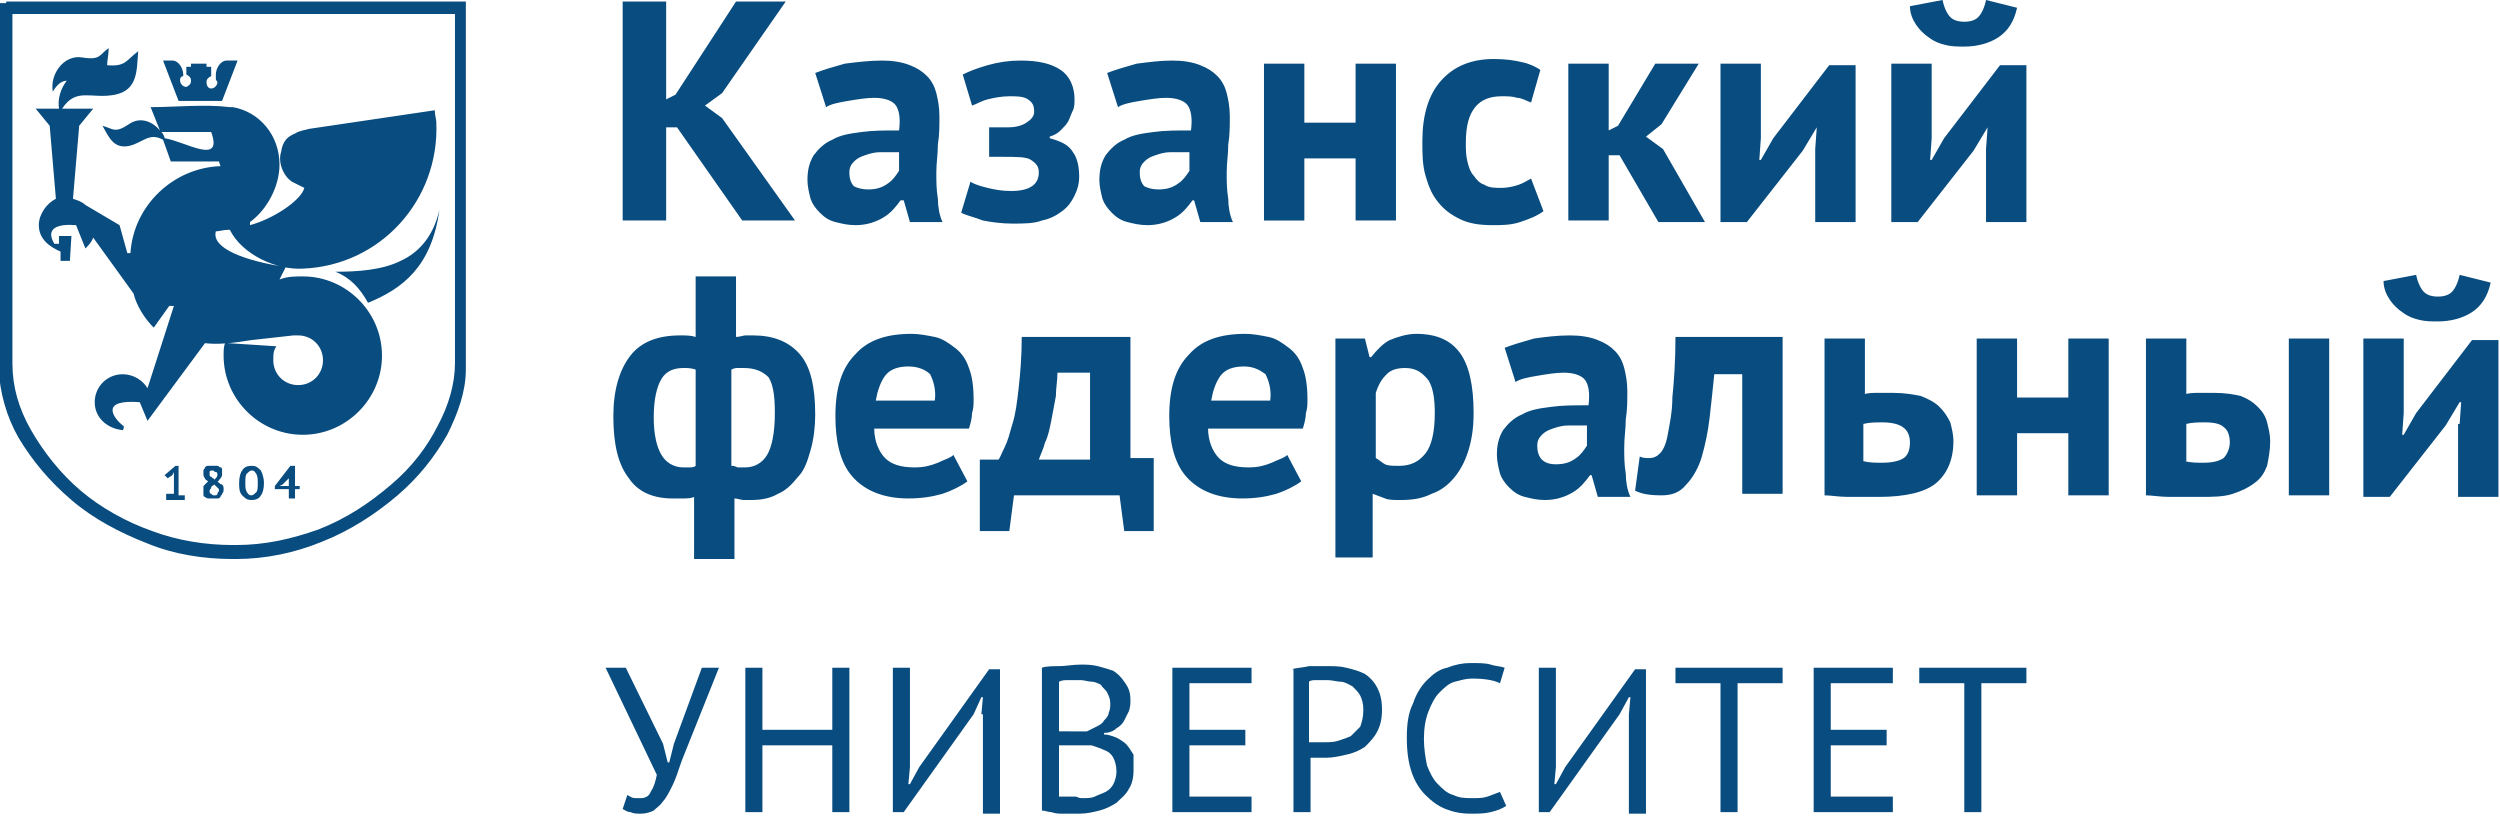 <?xml version="1.0" encoding="utf-8"?>
<!-- Generator: Adobe Illustrator 22.0.1, SVG Export Plug-In . SVG Version: 6.00 Build 0)  -->
<svg version="1.1" id="Слой_1" xmlns="http://www.w3.org/2000/svg" xmlns:xlink="http://www.w3.org/1999/xlink" x="0px" y="0px"
	 viewBox="0 0 161 53" style="enable-background:new 0 0 161 53;" xml:space="preserve">
<style type="text/css">
	.st0{fill:#084C80;}
</style>
<path class="st0" d="M43.6,8.2h-0.7v6h-2.8V0.1h2.8v6.3l0.6-0.3l3.9-6h3.2L46.5,6l-1.1,0.8l1.1,0.8l4.7,6.6h-3.4L43.6,8.2z M0.4,0.1
	h29.3H30h0v0v0.4v23v0.1l0,0v0l0,0v0l0,0.1v0.1v0h0c0,1.4-0.5,2.8-1.2,4.2c-0.8,1.4-1.8,2.7-3.2,3.9c-1.4,1.2-3.1,2.3-4.9,3
	c-1.7,0.7-3.6,1.1-5.5,1.1l-0.2,0h0c-1.9,0-3.8-0.3-5.5-1c-1.8-0.7-3.5-1.6-4.9-2.8c-1.4-1.2-2.5-2.5-3.4-4
	c-0.8-1.4-1.2-2.9-1.3-4.5h0v0v-0.3v0v-23V0.2v0h0H0.4z M10.8,31.8h0.4v-1.2l0-0.2l-0.1,0.2l-0.3,0.2l-0.2-0.2l0.7-0.6h0.2v1.9h0.4
	v0.3h-1.2V31.8z M13.1,31.6c0-0.1,0-0.1,0-0.2c0-0.1,0-0.1,0.1-0.2c0,0,0.1-0.1,0.1-0.1c0,0,0.1-0.1,0.1-0.1
	c-0.1-0.1-0.2-0.1-0.2-0.2c-0.1-0.1-0.1-0.2-0.1-0.3c0-0.1,0-0.2,0-0.2c0-0.1,0.1-0.1,0.1-0.2c0.1-0.1,0.1-0.1,0.2-0.1
	c0.1,0,0.2,0,0.3,0c0.1,0,0.2,0,0.3,0c0.1,0,0.1,0.1,0.2,0.1c0.1,0,0.1,0.1,0.1,0.2c0,0.1,0,0.1,0,0.2c0,0.1,0,0.2-0.1,0.3
	c-0.1,0.1-0.1,0.2-0.2,0.2c0.1,0.1,0.2,0.2,0.3,0.2c0.1,0.1,0.1,0.2,0.1,0.3c0,0.1,0,0.2-0.1,0.3c0,0.1-0.1,0.1-0.1,0.2
	c-0.1,0.1-0.1,0.1-0.2,0.1c-0.1,0-0.2,0-0.3,0c-0.1,0-0.2,0-0.3,0c-0.1,0-0.2-0.1-0.2-0.1c-0.1,0-0.1-0.1-0.1-0.2
	C13.1,31.8,13.1,31.7,13.1,31.6z M14.1,31.6c0,0,0-0.1,0-0.1c0,0-0.1-0.1-0.1-0.1c0,0-0.1-0.1-0.1-0.1c0,0-0.1-0.1-0.1-0.1
	c-0.1,0.1-0.2,0.1-0.2,0.2c0,0.1-0.1,0.1-0.1,0.2c0,0.1,0,0.2,0.1,0.2c0.1,0.1,0.1,0.1,0.2,0.1c0.1,0,0.2,0,0.2-0.1
	C14,31.7,14.1,31.7,14.1,31.6z M13.5,30.5c0,0,0,0.1,0,0.1c0,0,0,0.1,0.1,0.1c0,0,0.1,0.1,0.1,0.1c0,0,0.1,0,0.1,0.1
	c0.1-0.1,0.2-0.2,0.2-0.3c0-0.1,0-0.2-0.1-0.2c-0.1,0-0.1-0.1-0.2-0.1c-0.1,0-0.2,0-0.2,0.1C13.5,30.4,13.5,30.5,13.5,30.5z
	 M15.4,31.1c0-0.4,0.1-0.7,0.2-0.8c0.1-0.2,0.3-0.3,0.6-0.3c0.3,0,0.4,0.1,0.6,0.3c0.1,0.2,0.2,0.5,0.2,0.8c0,0.4-0.1,0.7-0.2,0.8
	c-0.1,0.2-0.3,0.3-0.6,0.3c-0.3,0-0.4-0.1-0.6-0.3C15.4,31.7,15.4,31.4,15.4,31.1z M15.8,31.1c0,0.3,0,0.4,0.1,0.6
	c0.1,0.1,0.1,0.2,0.3,0.2c0.1,0,0.2-0.1,0.3-0.2c0.1-0.1,0.1-0.3,0.1-0.6c0-0.2,0-0.4-0.1-0.6c-0.1-0.1-0.1-0.2-0.3-0.2
	c-0.1,0-0.2,0.1-0.3,0.2C15.8,30.6,15.8,30.8,15.8,31.1z M19.3,31.5H19v0.6h-0.4v-0.6h-0.9v-0.2l1-1.3H19v1.3h0.3V31.5z M18.6,30.8
	l0-0.3h0L18.6,30.8l-0.4,0.4L18,31.3l0.2,0h0.4V30.8z M10.5,9C9.6,8.5,9.2,9.2,8.3,9.4C7.3,9.6,7,8.8,6.6,8.1C7.3,8.3,7.4,8.6,8.3,8
	c0.7-0.5,1.5-0.2,2,0.4L9.7,6.9c1.6,0,3.5-0.2,5.1,0l0.2,0c1.7,0.3,3,1.8,3,3.7c0,1.4-0.8,2.9-1.9,3.7v0.2c1.5-0.4,3.3-1.6,3.5-2.4
	c-0.2-0.1-0.8-0.4-0.8-0.4c-0.6-0.4-0.9-1.3-0.7-1.9c0.1-0.7,0.4-1,0.9-1.2c0.3-0.2,0.6-0.2,0.9-0.3L28,7.1c0,0.3,0.1,0.6,0.1,0.8
	c0.2,5-3.6,9.2-8.6,9.4c-1.7,0.1-3.9-0.9-4.7-2.5c0,0-0.1,0-0.1,0c-0.3,0-0.6,0.1-0.8,0.1c-0.3,1.1,1.9,1.9,4.5,2.3L18,18
	c0.5-0.2,1-0.2,1.5-0.2c2.8,0,5.1,2.3,5.1,5.1c0,2.8-2.3,5.1-5.1,5.1c-2.8,0-5.1-2.3-5.1-5.1c0-0.3,0-0.6,0.1-0.8l0.2,0l3.1,0.2
	c-0.2,0.3-0.2,0.5-0.2,0.9c0,0.9,0.7,1.6,1.6,1.6c0.9,0,1.6-0.7,1.6-1.6c0-0.9-0.7-1.6-1.6-1.6l0,0l-0.2,0c0,0,0,0-0.1,0l-2.7,0.3
	c-1.2,0.2-2.2,0.3-3,0.2l-3.7,5l-0.5-1.2c-2.6-0.2-1.7,1-1.1,1.5c0.1,0,0.1,0.2,0,0.3c-1-0.1-1.8-0.8-1.8-1.8c0-1,0.8-1.8,1.8-1.8
	c0.7,0,1.3,0.4,1.6,0.9l1.7-5.3h-0.3l-1,1.4c-0.6-0.6-1.1-1.4-1.3-2.2L6,15.3c-0.1,0.3-0.3,0.5-0.5,0.7l-0.6-1.5
	c-1.2-0.1-2,0.2-1.4,1.2l0.3,0l0-0.5h0.8l-0.1,1.6l0,0h0l0,0H3.9l0-0.1l0-0.5c-0.7-0.3-1.4-0.8-1.4-1.7c0-0.7,0.5-1.4,1.1-1.7
	L3.2,8.1L2.3,7h1.5C3.7,6.4,3.9,5.7,4.3,5.2C4,5.2,3.7,5.4,3.4,5.9C3.2,4.8,4.1,3.5,5.3,3.7C6.5,3.9,6.4,3.5,7,3.1
	c0,0.4-0.1,0.8-0.1,1.1c1.2,0.1,1.2-0.3,2-0.9c-0.1,1.2,0,2.5-1.5,2.8C5.9,6.4,4.9,5.6,4,7h0.2h1.8L5.1,8.1l-0.4,4.7
	C5,12.9,5.3,13,5.5,13.2l2.2,1.3l0.5,1.8h0.2c0.2-3.1,2.8-5.5,5.8-5.6l-0.1-0.3l-3.1,0L10.5,9z M10.4,8.5c0.1,0.1,0.2,0.3,0.2,0.4
	c1.3,0.2,3.8,1.8,3-0.4H10.4z M12.5,4.1h0.8v0.2h0.3v0.6c-0.2,0.1-0.3,0.2-0.3,0.4c0,0.2,0.1,0.4,0.3,0.4l0,0l0,0l0,0l0,0h0l0,0h0
	l0,0l0,0h0l0,0l0,0l0,0h0l0,0l0,0l0,0l0,0l0,0l0,0l0,0l0,0l0,0l0,0l0,0l0,0h0l0,0h0l0,0l0,0l0,0l0,0l0,0l0,0l0,0l0,0l0,0l0,0l0,0
	l0,0h0l0,0h0l0,0h0l0,0h0h0h0c0.2,0,0.4-0.2,0.4-0.4l0,0v0l0,0l0,0c0,0,0,0,0,0l0,0v0l0,0v0c0,0,0,0,0,0l0,0l0,0v0l0,0l0,0l0,0l0,0
	l0,0l0,0c0-0.1-0.1-0.1-0.1-0.2l0,0l0,0l0,0v0l0,0l0,0l0,0l0,0l0,0l0,0h0l0,0l0,0l0,0c0,0,0,0,0,0l0,0l0,0l0,0l0,0l0,0l0,0l0,0
	c0,0,0,0,0,0v0c0,0,0,0,0,0l0,0l0,0l0,0l0,0V4.8c0-0.4,0.3-0.9,0.7-0.9l0.7,0l-1,2.6l-2.8,0l-1-2.6l0.6,0c0.4,0,0.7,0.5,0.7,0.9v0.1
	c-0.1,0-0.2,0.1-0.2,0.2l0,0l0,0l0,0l0,0l0,0l0,0l0,0l0,0l0,0l0,0l0,0l0,0l0,0l0,0l0,0c0,0,0,0,0,0.1c0,0,0,0,0,0v0c0,0,0,0,0,0l0,0
	v0l0,0l0,0l0,0c0,0.2,0.2,0.4,0.4,0.4h0h0h0l0,0h0l0,0h0l0,0l0,0l0,0l0,0l0,0l0,0l0,0l0,0l0,0l0,0l0,0l0,0l0,0l0,0l0,0l0,0l0,0l0,0
	l0,0l0,0l0,0l0,0l0,0h0l0,0l0,0l0,0l0,0l0,0l0,0c0.2-0.1,0.3-0.2,0.3-0.4c0-0.2-0.1-0.3-0.3-0.4V4.3h0.3V4.1z M23.7,19.5
	c2.2-0.9,4.1-2.3,4.6-6c-0.4,1.8-1.4,2.8-2.5,3.3c-1.2,0.6-2.8,0.7-4.2,0.7C22.6,17.9,23.2,18.6,23.7,19.5z M29.3,0.9H0.8v22.2h0
	l0,0l0,0.2v0.1h0v0c0,1.5,0.4,2.9,1.2,4.3c0.8,1.4,1.9,2.8,3.2,3.9c1.3,1.1,2.9,2,4.6,2.6c1.6,0.6,3.4,0.9,5.2,0.9h0.2
	c1.9,0,3.6-0.4,5.3-1c1.8-0.7,3.3-1.7,4.7-2.9c1.3-1.1,2.3-2.4,3-3.8c0.7-1.3,1.1-2.7,1.1-4c0-0.1,0-0.1,0-0.1h0v0h0v0h0v0v-0.1h0
	l0-0.3l0,0h0V0.9z M130.5,44h-2.9v8.3h-1.1V44h-2.9v-1h6.9V44z M116.8,43h5.1v1h-4v3h3.6v1h-3.6v3.3h4v1h-5.1V43z M114.8,44h-2.9
	v8.3h-1.1V44h-2.9v-1h6.9V44z M104.9,46l0.1-1.1h-0.1l-0.6,1.1l-4.5,6.3h-0.7V43h1.1v6.4l-0.1,1.1h0.1l0.6-1.1l4.5-6.3h0.7v9.3h-1.1
	V46z M97,51.9c-0.3,0.2-0.6,0.3-1,0.4c-0.4,0.1-0.8,0.1-1.3,0.1c-0.6,0-1.1-0.1-1.6-0.3c-0.5-0.2-0.9-0.5-1.3-0.9
	c-0.4-0.4-0.7-0.9-0.9-1.5c-0.2-0.6-0.3-1.3-0.3-2.2c0-0.9,0.1-1.6,0.4-2.2c0.2-0.6,0.5-1.1,0.9-1.5c0.4-0.4,0.8-0.7,1.3-0.8
	c0.5-0.2,1-0.3,1.5-0.3c0.5,0,1,0,1.3,0.1c0.3,0.1,0.6,0.1,0.9,0.2l-0.3,1c-0.4-0.2-1-0.3-1.8-0.3c-0.4,0-0.7,0.1-1.1,0.2
	c-0.4,0.1-0.7,0.4-1,0.7c-0.3,0.3-0.5,0.7-0.7,1.2c-0.2,0.5-0.3,1.1-0.3,1.8c0,0.6,0.1,1.2,0.2,1.7c0.2,0.5,0.4,0.9,0.7,1.2
	c0.3,0.3,0.6,0.6,1,0.7c0.4,0.2,0.8,0.2,1.2,0.2c0.4,0,0.7,0,1-0.1c0.3-0.1,0.5-0.2,0.8-0.3L97,51.9z M83.2,43.1
	c0.3-0.1,0.7-0.1,1.1-0.2c0.4,0,0.8,0,1.2,0c0.4,0,0.8,0,1.2,0.1c0.4,0.1,0.8,0.2,1.2,0.4c0.3,0.2,0.6,0.5,0.8,0.9
	c0.2,0.4,0.3,0.8,0.3,1.4c0,0.6-0.1,1-0.3,1.4c-0.2,0.4-0.5,0.7-0.8,1c-0.3,0.2-0.7,0.4-1.2,0.5c-0.4,0.1-0.9,0.2-1.3,0.2
	c0,0-0.1,0-0.2,0c-0.1,0-0.2,0-0.3,0c-0.1,0-0.2,0-0.3,0c-0.1,0-0.2,0-0.2,0v3.5h-1.1V43.1z M85.5,43.8c-0.2,0-0.5,0-0.7,0
	c-0.2,0-0.4,0-0.5,0.1v3.9c0,0,0.1,0,0.2,0c0.1,0,0.2,0,0.3,0c0.1,0,0.2,0,0.3,0c0.1,0,0.2,0,0.2,0c0.3,0,0.6,0,0.9-0.1
	c0.3-0.1,0.6-0.2,0.8-0.3c0.2-0.2,0.4-0.4,0.6-0.6c0.1-0.3,0.2-0.6,0.2-1.1c0-0.4-0.1-0.7-0.2-0.9c-0.1-0.2-0.3-0.4-0.5-0.6
	c-0.2-0.1-0.5-0.3-0.8-0.3C86.1,43.9,85.8,43.8,85.5,43.8z M75.5,43h5.1v1h-4v3h3.6v1h-3.6v3.3h4v1h-5.1V43z M72.8,45.1
	c0,0.2,0,0.4-0.1,0.7c-0.1,0.2-0.2,0.4-0.3,0.6c-0.1,0.2-0.3,0.4-0.5,0.5c-0.2,0.2-0.5,0.3-0.8,0.3v0.1c0.3,0,0.5,0.1,0.8,0.2
	c0.2,0.1,0.5,0.3,0.6,0.4c0.2,0.2,0.3,0.4,0.5,0.7C73,49,73,49.3,73,49.6c0,0.5-0.1,0.9-0.3,1.2c-0.2,0.4-0.5,0.6-0.8,0.9
	c-0.3,0.2-0.7,0.4-1.1,0.5c-0.4,0.1-0.8,0.2-1.3,0.2c-0.2,0-0.3,0-0.5,0c-0.2,0-0.4,0-0.6,0c-0.2,0-0.4,0-0.7-0.1
	c-0.2,0-0.4-0.1-0.6-0.1v-9.2c0.3-0.1,0.7-0.1,1.1-0.1c0.4,0,0.9-0.1,1.4-0.1c0.3,0,0.7,0,1.1,0.1c0.4,0.1,0.7,0.2,1,0.3
	c0.3,0.2,0.5,0.4,0.7,0.7C72.7,44.3,72.8,44.6,72.8,45.1z M69.7,51.4c0.3,0,0.6,0,0.8-0.1s0.5-0.2,0.7-0.3c0.2-0.1,0.4-0.3,0.5-0.5
	c0.1-0.2,0.2-0.5,0.2-0.8c0-0.4-0.1-0.7-0.2-0.9c-0.1-0.2-0.3-0.4-0.6-0.5c-0.2-0.1-0.5-0.2-0.8-0.3C70,48,69.7,48,69.4,48h-1.2v3.3
	c0.1,0,0.2,0,0.3,0c0.1,0,0.2,0,0.4,0c0.1,0,0.3,0,0.4,0C69.5,51.4,69.6,51.4,69.7,51.4z M69,47.1c0.2,0,0.3,0,0.5,0
	c0.2,0,0.4,0,0.5,0c0.2-0.1,0.4-0.2,0.6-0.3c0.2-0.1,0.4-0.2,0.5-0.4c0.1-0.1,0.3-0.3,0.3-0.5c0.1-0.2,0.1-0.4,0.1-0.6
	c0-0.3-0.1-0.5-0.2-0.7c-0.1-0.2-0.3-0.3-0.4-0.5c-0.2-0.1-0.4-0.2-0.6-0.2c-0.2,0-0.5-0.1-0.7-0.1c-0.3,0-0.6,0-0.8,0
	c-0.2,0-0.4,0-0.6,0.1v3.2H69z M63.2,46l0.1-1.1h-0.1L62.7,46l-4.5,6.3h-0.7V43h1.1v6.4l-0.1,1.1h0.1l0.6-1.1l4.5-6.3h0.7v9.3h-1.1
	V46z M53.6,48h-4.5v4.3H48V43h1.1V47h4.5V43h1.1v9.3h-1.1V48z M42.7,47.9l0.3,1.2h0.1l0.3-1.2l1.8-4.9h1.1L43.9,49
	c-0.2,0.6-0.4,1.2-0.6,1.6c-0.2,0.4-0.4,0.8-0.6,1c-0.2,0.3-0.4,0.4-0.6,0.6c-0.2,0.1-0.5,0.2-0.8,0.2c-0.3,0-0.5,0-0.7-0.1
	c-0.2,0-0.3-0.1-0.5-0.2l0.3-0.9c0.2,0.1,0.3,0.2,0.5,0.2c0.2,0,0.3,0,0.4,0c0.2,0,0.5-0.1,0.6-0.4c0.2-0.3,0.3-0.6,0.4-1.1L39,43
	h1.3L42.7,47.9z M158.4,27.3l0.1-1.4h-0.1l-0.9,1.5l-3.6,4.6h-1.7V21.8h2.6v4.8l-0.1,1.4h0.1l0.8-1.4l3.6-4.7h1.7v10.1h-2.6V27.3z
	 M155.6,17.7c0.1,0.5,0.3,0.9,0.5,1.1c0.2,0.2,0.5,0.3,0.9,0.3c0.4,0,0.7-0.1,0.9-0.3c0.2-0.2,0.4-0.6,0.5-1.1l2,0.5
	c-0.2,0.9-0.6,1.5-1.2,1.9c-0.6,0.4-1.4,0.6-2.2,0.6c-0.4,0-0.8,0-1.2-0.1c-0.4-0.1-0.7-0.2-1.1-0.5c-0.3-0.2-0.6-0.5-0.8-0.8
	c-0.2-0.3-0.4-0.7-0.4-1.2L155.6,17.7z M140.7,29.7c0.4,0.1,0.8,0.1,1.2,0.1c0.6,0,1-0.1,1.3-0.3c0.2-0.2,0.4-0.6,0.4-1
	c0-0.4-0.1-0.8-0.4-1c-0.2-0.2-0.6-0.3-1.2-0.3c-0.4,0-0.8,0-1.2,0.1V29.7z M140.7,25.4c0.3-0.1,0.6-0.1,1-0.1c0.3,0,0.6,0,0.9,0
	c0.7,0,1.3,0.1,1.7,0.2c0.5,0.2,0.8,0.4,1.1,0.7c0.3,0.3,0.5,0.6,0.6,1c0.1,0.4,0.2,0.8,0.2,1.2c0,0.6-0.1,1.1-0.2,1.6
	c-0.2,0.5-0.4,0.8-0.8,1.1c-0.4,0.3-0.8,0.5-1.4,0.7c-0.6,0.2-1.3,0.2-2.1,0.2c-0.8,0-1.4,0-2,0c-0.6,0-1.1-0.1-1.5-0.1V21.8h2.6
	V25.4z M147.4,21.8h2.6v10.1h-2.6V21.8z M133.2,27.9h-3.3v4h-2.6V21.8h2.6v3.8h3.3v-3.8h2.6v10.1h-2.6V27.9z M120,29.7
	c0.4,0.1,0.8,0.1,1.2,0.1c0.6,0,1.1-0.1,1.4-0.3c0.3-0.2,0.4-0.6,0.4-1c0-0.9-0.6-1.3-1.8-1.3c-0.4,0-0.8,0-1.2,0.1V29.7z M120,25.4
	c0.3-0.1,0.6-0.1,1-0.1c0.3,0,0.6,0,0.9,0c0.7,0,1.3,0.1,1.8,0.2c0.5,0.2,0.9,0.4,1.2,0.7c0.3,0.3,0.5,0.6,0.7,1
	c0.1,0.4,0.2,0.8,0.2,1.2c0,1.2-0.4,2.1-1.1,2.7c-0.7,0.6-2,0.9-3.7,0.9c-0.8,0-1.4,0-2,0c-0.6,0-1.1-0.1-1.5-0.1V21.8h2.6V25.4z
	 M112.4,24.1h-2c-0.1,1-0.2,1.9-0.3,2.8c-0.1,0.9-0.3,1.8-0.5,2.5c-0.2,0.7-0.6,1.4-1,1.8c-0.4,0.5-0.9,0.7-1.6,0.7
	c-0.8,0-1.3-0.1-1.7-0.3l0.3-2.2c0.2,0.1,0.4,0.1,0.6,0.1c0.3,0,0.5-0.1,0.7-0.3c0.2-0.2,0.4-0.6,0.5-1.2c0.1-0.6,0.3-1.4,0.3-2.4
	c0.1-1,0.2-2.3,0.2-3.9h6.9v10.1h-2.6V24.1z M96.9,22.4c0.5-0.2,1.2-0.4,1.9-0.6c0.7-0.1,1.5-0.2,2.3-0.2c0.7,0,1.3,0.1,1.8,0.3
	c0.5,0.2,0.8,0.4,1.1,0.7c0.3,0.3,0.5,0.7,0.6,1.1c0.1,0.4,0.2,0.9,0.2,1.5c0,0.6,0,1.2-0.1,1.8c0,0.6-0.1,1.2-0.1,1.8
	c0,0.6,0,1.1,0.1,1.7c0,0.5,0.1,1.1,0.3,1.5h-2.1l-0.4-1.4h-0.1c-0.3,0.4-0.6,0.8-1.1,1.1c-0.5,0.3-1.1,0.5-1.8,0.5
	c-0.5,0-0.9-0.1-1.3-0.2c-0.4-0.1-0.7-0.3-1-0.6c-0.3-0.3-0.5-0.6-0.6-0.9c-0.1-0.4-0.2-0.8-0.2-1.2c0-0.6,0.1-1.1,0.4-1.6
	c0.3-0.4,0.7-0.8,1.2-1c0.5-0.3,1.1-0.4,1.9-0.5c0.7-0.1,1.5-0.1,2.4-0.1c0.1-0.8,0-1.3-0.2-1.6c-0.2-0.3-0.7-0.5-1.4-0.5
	c-0.5,0-1.1,0.1-1.7,0.2c-0.6,0.1-1.1,0.2-1.4,0.4L96.9,22.4z M100.2,29.9c0.5,0,0.9-0.1,1.3-0.4c0.3-0.2,0.5-0.5,0.7-0.8v-1.3
	c-0.4,0-0.8,0-1.2,0c-0.4,0-0.7,0.1-1,0.2c-0.3,0.1-0.5,0.2-0.7,0.4c-0.2,0.2-0.3,0.4-0.3,0.7c0,0.4,0.1,0.7,0.3,0.9
	C99.5,29.8,99.8,29.9,100.2,29.9z M86,21.8h1.9l0.3,1.2h0.1c0.4-0.5,0.8-0.9,1.2-1.1c0.5-0.2,1.1-0.4,1.7-0.4c1.3,0,2.2,0.4,2.8,1.2
	c0.6,0.8,0.9,2.1,0.9,3.9c0,0.9-0.1,1.6-0.3,2.3c-0.2,0.7-0.5,1.3-0.9,1.8c-0.4,0.5-0.9,0.9-1.5,1.1c-0.6,0.3-1.2,0.4-2,0.4
	c-0.4,0-0.8,0-1-0.1c-0.3-0.1-0.5-0.2-0.8-0.3v4.1H86V21.8z M90.5,23.7c-0.5,0-0.9,0.1-1.2,0.4c-0.3,0.3-0.5,0.6-0.7,1.2v4.2
	c0.2,0.1,0.4,0.3,0.6,0.4c0.2,0.1,0.5,0.1,0.9,0.1c0.8,0,1.3-0.3,1.7-0.8c0.4-0.5,0.6-1.4,0.6-2.6c0-0.9-0.1-1.6-0.4-2.1
	C91.6,24,91.2,23.7,90.5,23.7z M83.8,31c-0.4,0.3-1,0.6-1.6,0.8c-0.7,0.2-1.4,0.3-2.2,0.3c-1.6,0-2.8-0.5-3.6-1.4
	c-0.8-0.9-1.1-2.3-1.1-3.9c0-1.8,0.4-3.1,1.3-4c0.8-0.9,2-1.3,3.6-1.3c0.5,0,1,0.1,1.5,0.2c0.5,0.1,0.9,0.4,1.3,0.7
	c0.4,0.3,0.7,0.7,0.9,1.3c0.2,0.5,0.3,1.2,0.3,2c0,0.3,0,0.6-0.1,0.9c0,0.3-0.1,0.7-0.2,1h-6.1c0,0.8,0.3,1.5,0.7,1.9s1,0.6,1.9,0.6
	c0.6,0,1-0.1,1.5-0.3c0.4-0.2,0.8-0.3,1-0.5L83.8,31z M80.1,23.6c-0.7,0-1.2,0.2-1.5,0.6c-0.3,0.4-0.5,1-0.6,1.6h3.8
	c0.1-0.7-0.1-1.3-0.3-1.7C81.1,23.8,80.7,23.6,80.1,23.6z M74.3,34.2h-1.9l-0.3-2.3h-6.8L65,34.2h-1.9v-4.6h1.2
	c0.1-0.1,0.2-0.4,0.4-0.8c0.2-0.4,0.3-0.8,0.5-1.5c0.2-0.6,0.3-1.4,0.4-2.3c0.1-0.9,0.2-2,0.2-3.3h7v7.8h1.5V34.2z M70.2,29.7V24
	h-2.1c0,0.5-0.1,1-0.1,1.5c-0.1,0.5-0.2,1.1-0.3,1.6c-0.1,0.5-0.2,1-0.4,1.4c-0.1,0.4-0.3,0.8-0.4,1.1H70.2z M62.3,31
	c-0.4,0.3-1,0.6-1.6,0.8c-0.7,0.2-1.4,0.3-2.2,0.3c-1.6,0-2.8-0.5-3.6-1.4c-0.8-0.9-1.1-2.3-1.1-3.9c0-1.8,0.4-3.1,1.3-4
	c0.8-0.9,2-1.3,3.6-1.3c0.5,0,1,0.1,1.5,0.2c0.5,0.1,0.9,0.4,1.3,0.7c0.4,0.3,0.7,0.7,0.9,1.3c0.2,0.5,0.3,1.2,0.3,2
	c0,0.3,0,0.6-0.1,0.9c0,0.3-0.1,0.7-0.2,1h-6.1c0,0.8,0.3,1.5,0.7,1.9s1,0.6,1.9,0.6c0.6,0,1-0.1,1.5-0.3c0.4-0.2,0.8-0.3,1-0.5
	L62.3,31z M58.5,23.6c-0.7,0-1.2,0.2-1.5,0.6c-0.3,0.4-0.5,1-0.6,1.6h3.8c0.1-0.7-0.1-1.3-0.3-1.7C59.6,23.8,59.1,23.6,58.5,23.6z
	 M44.7,32c-0.2,0.1-0.5,0.1-0.7,0.1c-0.2,0-0.5,0-0.7,0c-1.2,0-2.2-0.4-2.8-1.3c-0.7-0.9-1-2.2-1-4c0-1.7,0.4-3,1.1-3.9
	c0.7-0.9,1.8-1.3,3.2-1.3c0.4,0,0.7,0,1,0.1v-3.9h2.6v3.9c0.2,0,0.5-0.1,0.6-0.1c0.2,0,0.4,0,0.5,0c1.3,0,2.3,0.4,3,1.2
	c0.7,0.8,1,2.1,1,3.9c0,0.8-0.1,1.6-0.3,2.3c-0.2,0.7-0.4,1.3-0.8,1.7c-0.4,0.5-0.8,0.9-1.3,1.1c-0.5,0.3-1.1,0.4-1.7,0.4
	c-0.1,0-0.3,0-0.5,0c-0.2,0-0.4-0.1-0.6-0.1v3.9h-2.6V32z M47.9,23.7c-0.1,0-0.3,0-0.4,0c-0.1,0-0.2,0-0.4,0.1V30
	c0.1,0,0.2,0,0.4,0.1c0.1,0,0.3,0,0.5,0c0.6,0,1.1-0.3,1.4-0.8c0.3-0.5,0.5-1.4,0.5-2.7c0-1.1-0.1-1.8-0.4-2.3
	C49.1,23.9,48.6,23.7,47.9,23.7z M44,30.1c0.1,0,0.3,0,0.4,0c0.1,0,0.3,0,0.4-0.1v-6.2c-0.3-0.1-0.5-0.1-0.8-0.1
	c-0.6,0-1.1,0.2-1.4,0.7c-0.3,0.5-0.5,1.3-0.5,2.5c0,1.1,0.2,1.9,0.5,2.4C42.9,29.8,43.4,30.1,44,30.1z M127.9,9.6l0.1-1.4H128
	l-0.9,1.5l-3.6,4.6h-1.7V4.1h2.6v4.8l-0.1,1.4h0.1l0.8-1.4l3.6-4.7h1.7v10.1h-2.6V9.6z M125.1,0c0.1,0.5,0.3,0.9,0.5,1.1
	c0.2,0.2,0.5,0.3,0.9,0.3c0.4,0,0.7-0.1,0.9-0.3c0.2-0.2,0.4-0.6,0.5-1.1l2,0.5c-0.2,0.9-0.6,1.5-1.2,1.9c-0.6,0.4-1.4,0.6-2.2,0.6
	c-0.4,0-0.8,0-1.2-0.1s-0.7-0.2-1.1-0.5c-0.3-0.2-0.6-0.5-0.8-0.8c-0.2-0.3-0.4-0.7-0.4-1.2L125.1,0z M116.9,9.6l0.1-1.4H117
	l-0.9,1.5l-3.6,4.6h-1.7V4.1h2.6v4.8l-0.1,1.4h0.1l0.8-1.4l3.6-4.7h1.7v10.1h-2.6V9.6z M104.3,10h-0.7v4.2H101V4.1h2.6v4.3l0.6-0.3
	l2.4-4h2.8L107,8l-1,0.8l1.1,0.8l2.7,4.7h-3L104.3,10z M99.4,13.6c-0.4,0.3-0.9,0.5-1.5,0.7c-0.6,0.2-1.2,0.2-1.8,0.2
	c-0.8,0-1.5-0.1-2.1-0.4c-0.6-0.3-1-0.6-1.4-1.1c-0.4-0.5-0.6-1-0.8-1.7c-0.2-0.7-0.2-1.4-0.2-2.2c0-1.7,0.4-3,1.2-3.9
	c0.8-0.9,1.9-1.4,3.4-1.4C97,3.8,97.6,3.9,98,4c0.5,0.1,0.9,0.3,1.2,0.5l-0.6,2.1c-0.3-0.1-0.6-0.3-0.9-0.3c-0.3-0.1-0.6-0.1-1-0.1
	c-0.7,0-1.3,0.2-1.7,0.7c-0.4,0.5-0.6,1.2-0.6,2.3c0,0.4,0,0.8,0.1,1.2c0.1,0.4,0.2,0.7,0.4,0.9c0.2,0.3,0.4,0.5,0.7,0.6
	c0.3,0.2,0.7,0.2,1.1,0.2c0.4,0,0.8-0.1,1.1-0.2c0.3-0.1,0.6-0.3,0.8-0.4L99.4,13.6z M87.3,10.2H84v4h-2.6V4.1H84v3.8h3.3V4.1h2.6
	v10.1h-2.6V10.2z M71.3,4.7c0.5-0.2,1.2-0.4,1.9-0.6C74,4,74.7,3.9,75.5,3.9c0.7,0,1.3,0.1,1.8,0.3c0.5,0.2,0.8,0.4,1.1,0.7
	C78.7,5.2,78.9,5.6,79,6c0.1,0.4,0.2,0.9,0.2,1.5c0,0.6,0,1.2-0.1,1.8c0,0.6-0.1,1.2-0.1,1.8c0,0.6,0,1.1,0.1,1.7
	c0,0.5,0.1,1.1,0.3,1.5h-2.1l-0.4-1.4h-0.1c-0.3,0.4-0.6,0.8-1.1,1.1c-0.5,0.3-1.1,0.5-1.8,0.5c-0.5,0-0.9-0.1-1.3-0.2
	c-0.4-0.1-0.7-0.3-1-0.6c-0.3-0.3-0.5-0.6-0.6-0.9c-0.1-0.4-0.2-0.8-0.2-1.2c0-0.6,0.1-1.1,0.4-1.6c0.3-0.4,0.7-0.8,1.2-1
	c0.5-0.3,1.1-0.4,1.9-0.5c0.7-0.1,1.5-0.1,2.4-0.1c0.1-0.8,0-1.3-0.2-1.6c-0.2-0.3-0.7-0.5-1.4-0.5c-0.5,0-1.1,0.1-1.7,0.2
	c-0.6,0.1-1.1,0.2-1.4,0.4L71.3,4.7z M74.6,12.2c0.5,0,0.9-0.1,1.3-0.4c0.3-0.2,0.5-0.5,0.7-0.8V9.8c-0.4,0-0.8,0-1.2,0
	c-0.4,0-0.7,0.1-1,0.2c-0.3,0.1-0.5,0.2-0.7,0.4c-0.2,0.2-0.3,0.4-0.3,0.7c0,0.4,0.1,0.7,0.3,0.9C73.9,12.1,74.2,12.2,74.6,12.2z
	 M63.7,10V8.2h1.2c0.5,0,0.9-0.1,1.2-0.3c0.3-0.2,0.5-0.4,0.5-0.7c0-0.4-0.1-0.6-0.4-0.8c-0.3-0.2-0.7-0.2-1.2-0.2
	c-0.5,0-1,0.1-1.4,0.2c-0.4,0.1-0.7,0.3-1,0.4l-0.6-2c0.4-0.2,0.9-0.4,1.6-0.6c0.7-0.2,1.4-0.3,2.1-0.3c1.2,0,2,0.2,2.6,0.6
	c0.6,0.4,0.9,1.1,0.9,1.9c0,0.2,0,0.5-0.1,0.7c-0.1,0.2-0.2,0.5-0.3,0.7c-0.1,0.2-0.3,0.4-0.5,0.6c-0.2,0.2-0.4,0.3-0.7,0.4v0.1
	c0.7,0.2,1.2,0.4,1.5,0.9c0.3,0.4,0.4,1,0.4,1.6c0,0.4-0.1,0.8-0.3,1.2c-0.2,0.4-0.4,0.7-0.8,1c-0.4,0.3-0.8,0.5-1.3,0.6
	c-0.5,0.2-1.2,0.2-1.9,0.2c-0.7,0-1.4-0.1-1.9-0.2c-0.5-0.2-1-0.3-1.4-0.5l0.6-2c0.3,0.2,0.7,0.3,1.1,0.4c0.4,0.1,0.9,0.2,1.5,0.2
	c1.2,0,1.8-0.4,1.8-1.2c0-0.4-0.2-0.6-0.5-0.8c-0.3-0.2-0.9-0.2-1.8-0.2H63.7z M52.5,4.7c0.5-0.2,1.2-0.4,1.9-0.6
	C55.2,4,56,3.9,56.8,3.9c0.7,0,1.3,0.1,1.8,0.3c0.5,0.2,0.8,0.4,1.1,0.7c0.3,0.3,0.5,0.7,0.6,1.1c0.1,0.4,0.2,0.9,0.2,1.5
	c0,0.6,0,1.2-0.1,1.8c0,0.6-0.1,1.2-0.1,1.8c0,0.6,0,1.1,0.1,1.7c0,0.5,0.1,1.1,0.3,1.5h-2.1l-0.4-1.4H58c-0.3,0.4-0.6,0.8-1.1,1.1
	c-0.5,0.3-1.1,0.5-1.8,0.5c-0.5,0-0.9-0.1-1.3-0.2c-0.4-0.1-0.7-0.3-1-0.6c-0.3-0.3-0.5-0.6-0.6-0.9c-0.1-0.4-0.2-0.8-0.2-1.2
	c0-0.6,0.1-1.1,0.4-1.6c0.3-0.4,0.7-0.8,1.2-1c0.5-0.3,1.1-0.4,1.9-0.5c0.7-0.1,1.5-0.1,2.4-0.1c0.1-0.8,0-1.3-0.2-1.6
	c-0.2-0.3-0.7-0.5-1.4-0.5c-0.5,0-1.1,0.1-1.7,0.2c-0.6,0.1-1.1,0.2-1.4,0.4L52.5,4.7z M55.9,12.2c0.5,0,0.9-0.1,1.3-0.4
	c0.3-0.2,0.5-0.5,0.7-0.8V9.8c-0.4,0-0.8,0-1.2,0c-0.4,0-0.7,0.1-1,0.2c-0.3,0.1-0.5,0.2-0.7,0.4c-0.2,0.2-0.3,0.4-0.3,0.7
	c0,0.4,0.1,0.7,0.3,0.9C55.2,12.1,55.5,12.2,55.9,12.2z"/>
</svg>
